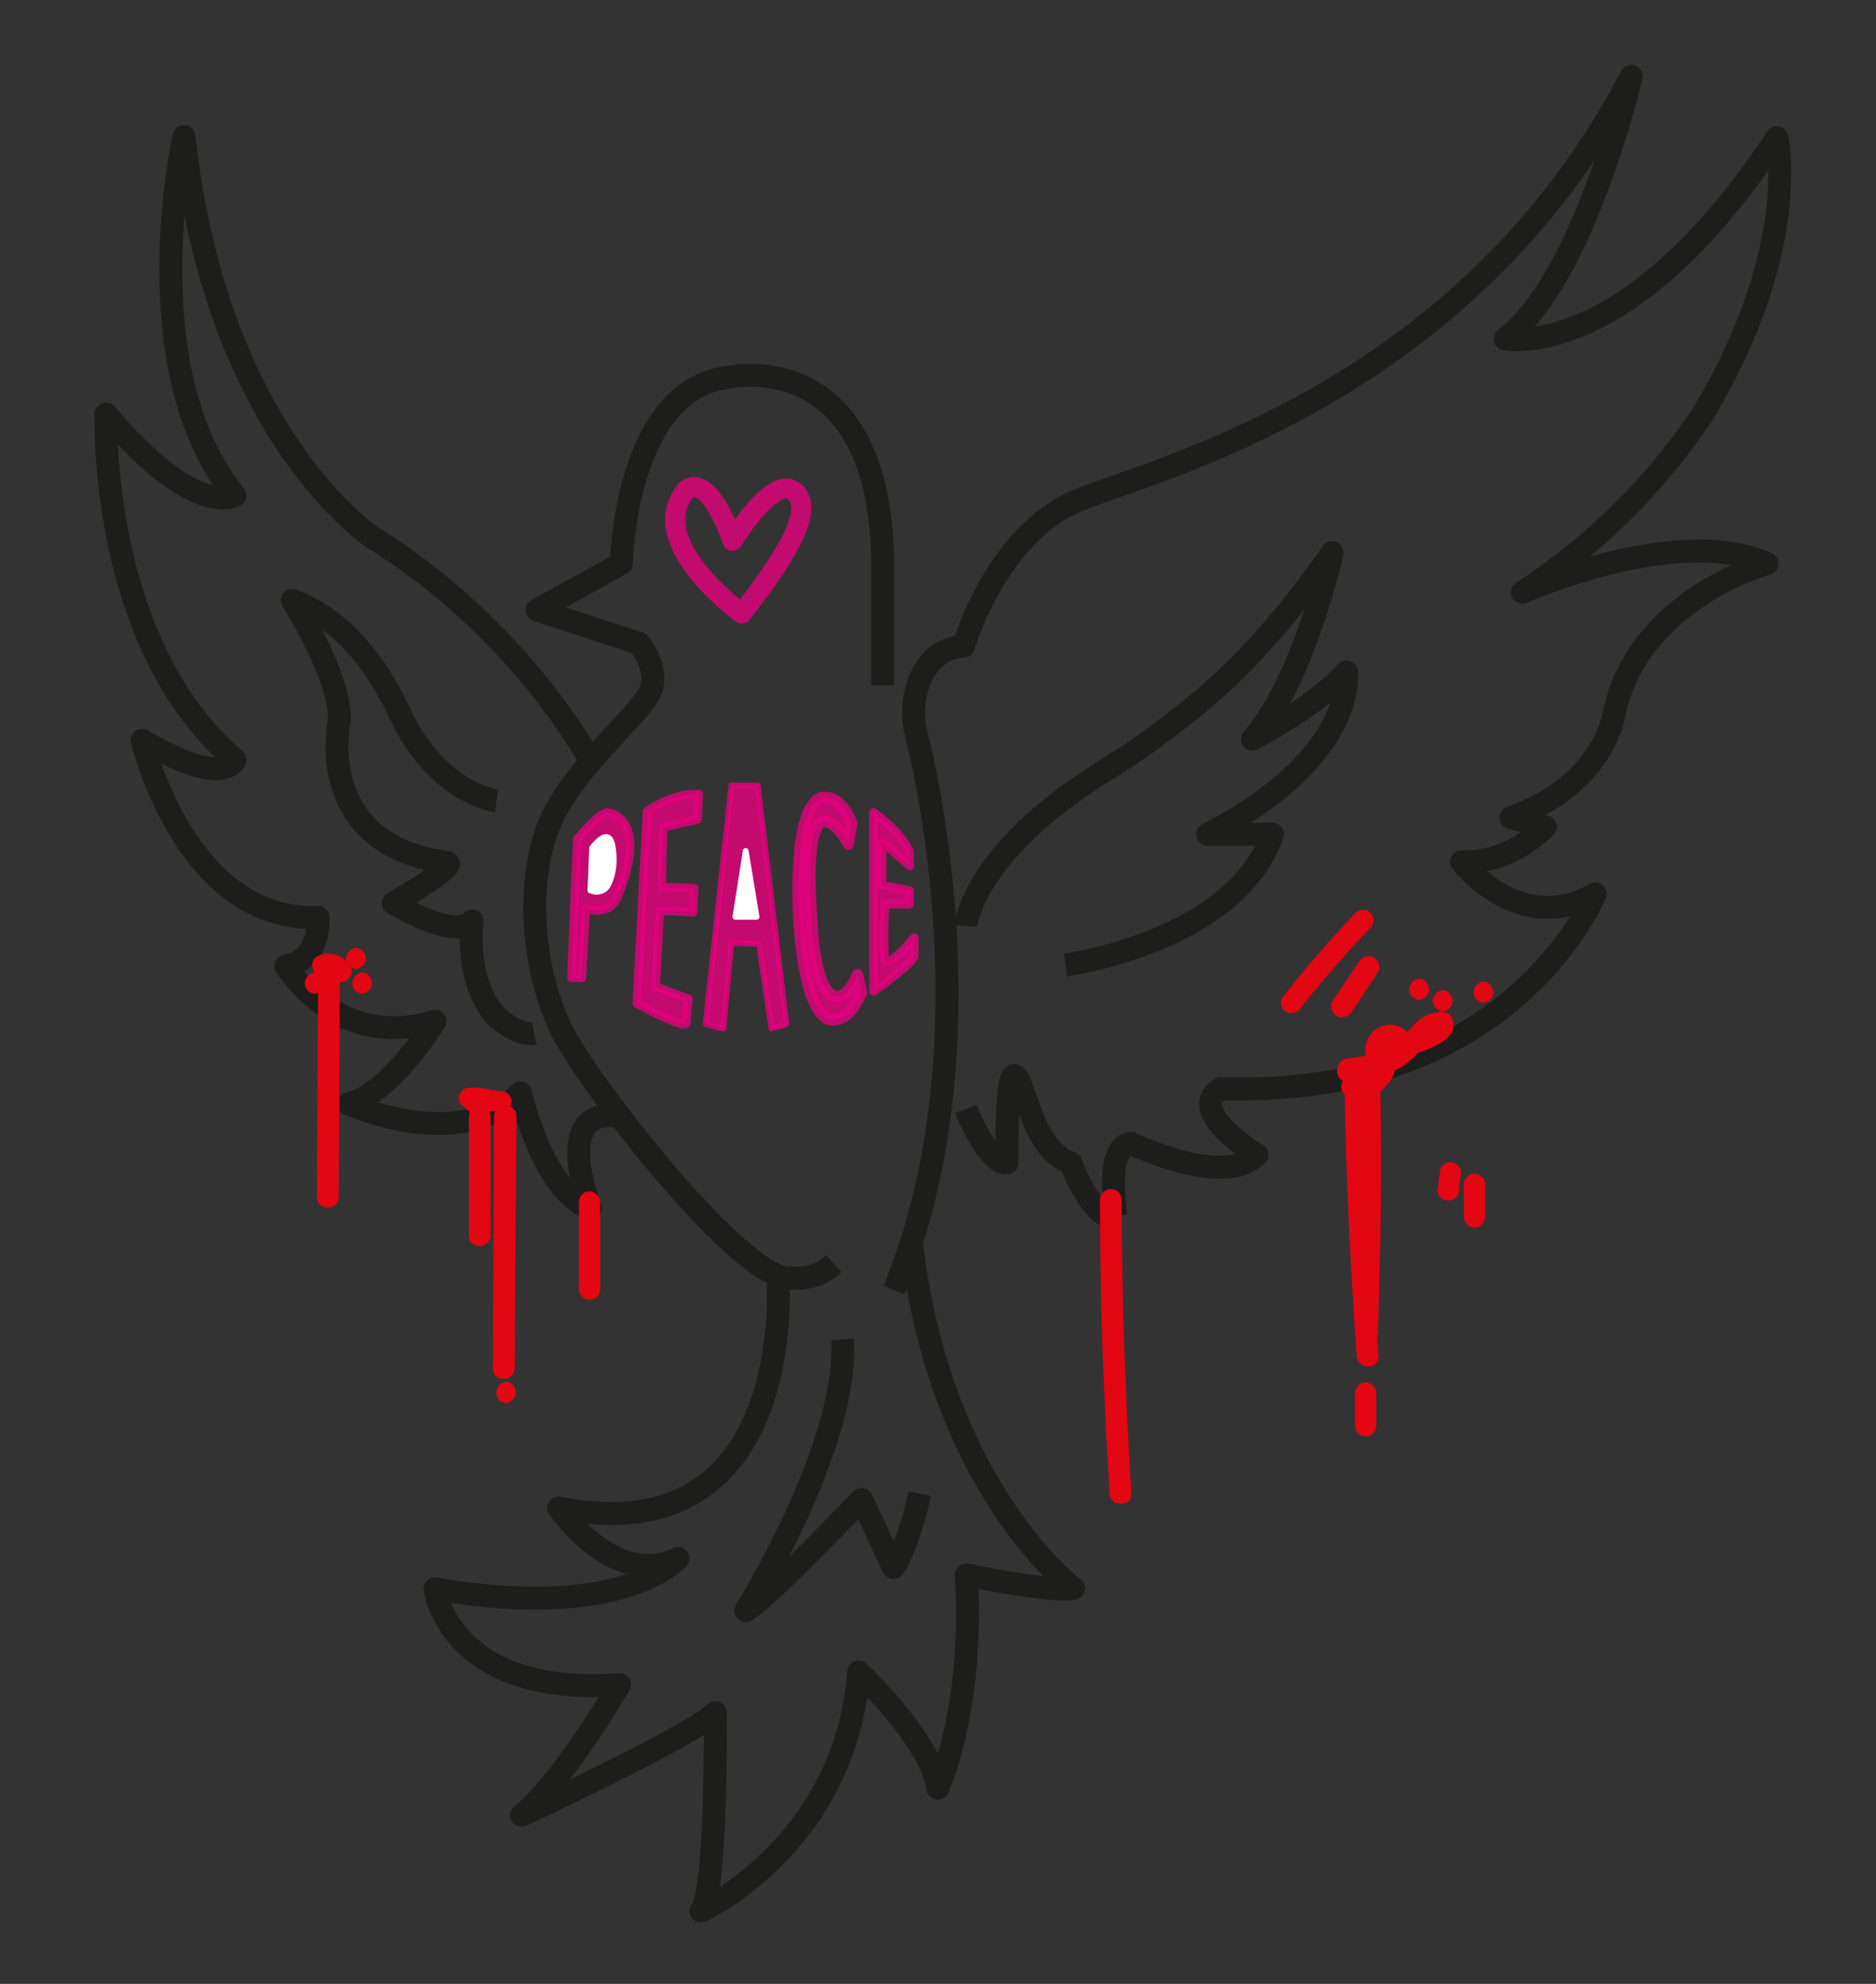 <?xml version="1.0" encoding="utf-8"?>
<!-- Generator: Adobe Illustrator 21.0.2, SVG Export Plug-In . SVG Version: 6.00 Build 0)  -->
<svg version="1.1" id="Calque_1" xmlns="http://www.w3.org/2000/svg" xmlns:xlink="http://www.w3.org/1999/xlink" x="0px" y="0px"
	 viewBox="0 0 327.3 346" style="enable-background:new 0 0 327.3 346;" xml:space="preserve">
<rect x="0" y="0" width="327.3" height="346" fill="#333333" stroke="none"/>
<style type="text/css">
	.st0{fill:none;stroke:#1D1D1B;stroke-width:4;stroke-linejoin:round;}
	.st1{opacity:0.8;fill:none;stroke:#E6007E;stroke-width:3.5;stroke-linejoin:round;enable-background:new    ;}
	.st2{opacity:0.8;fill:#E6007E;stroke:#E6007E;stroke-width:1.5;stroke-linejoin:round;enable-background:new    ;}
	.st3{fill:#FFFFFF;stroke:#FFFFFF;stroke-linejoin:round;}
	.st4{opacity:0.8;fill:#E6007E;stroke:#E6007E;stroke-linejoin:round;enable-background:new    ;}
	.st5{opacity:0.8;fill:#E6007E;stroke:#E6007E;stroke-width:2;stroke-linejoin:round;enable-background:new    ;}
	.st6{fill:#E30613;}
</style>
<g id="Calque_1_1_">
	<path class="st0" d="M145.5,220.4c-2.1,1.9-4.8,2.8-7.6,2.5c-8.5,0.6-35.4-34-39.9-43.2c-5.7-11.7-6.4-28.4-1.1-38.2
		c4.8-9,14.7-16.9,16.5-20.8s-1.9-8.5-1.9-8.5l-17.8-5.8l14.7-8.1c0,0,0.6-30.4,18.7-32.5c0,0,26.5-6,26.9,32.4v21.3"/>
	<path class="st0" d="M159.7,127.4c-1.1-4.6,0.4-14.1,8.4-14.7c0,0,5.7-19.5,19.9-25.4c13.2-5.5,67.6-18.3,96.6-74
		c0,0-8.2,35.3-22,45.8c0,0,21.4,4.4,47.4-35.1c0,0,4.5,19.1-12.9,48.2c-8.3,12.4-19,23-31.5,31.1c0,0,26.9-12,42.7-5
		c0,0-22.1,6-26.6,25.7c0,0-1.4,12.7-18.1,18.6l6,1.6c0,0-5.8,6.4-14.6,6.1c0,0,10.1,13.2,23.3,5.6c0,0-14,34.8-63.2,34h-2.2
		c-6.1,4,6.4,11.5,6.4,11.5c-5.7,5.9-22-2-22-2c-4.6,0.5-2.6,12.7-2.6,12.7"/>
	<path class="st0" d="M168.5,161.5c0,0,1-12.7,24.1-27c4.7-2.9,7.9-5.2,7.9-5.2c6-4.7,17.1-11.6,31.9-32.9c0,0-4.9,22.3-13.9,32.5
		c0,0,11-5.6,16.4-11.7c0,0,2.2,14.7-24.2,28.3h11.3c-6.5,18.8-36.1,22.8-36.1,22.8"/>
	<path class="st0" d="M159.7,127.4c0,0,14.6,53.1-3.7,97.6"/>
	<path class="st0" d="M168.5,193.4c0,0,3.8,9.7,7.2,9.4c0,0-0.3-16.2,1.4-15.2s3,13,9.7,15.2c0,0,3.8,10.4,7.9,9.3"/>
	<path class="st0" d="M135.7,222.5c0,0,4,48.9-38.2,40.5c0,0,9.6,14.2,20.8,8.8c0,0-9.5,11-42.4,5.3c0,0,2.3,18.9,32.2,16.7
		c0,0-10.2,17.4-17.1,22.8c0,0,30.2-14.1,33.8-17.9c0,0,0.3,31.4-2.5,34.6c0,0,25.2-11.5,27.5-41.7c0,0,12.6,11.8,13.8,20.3
		c0,0,6.4-13.6,5-37.2c0,0,15,3.1,18.7,2.3c0,0-23.2-17.2-28.3-60.3"/>
	<path class="st0" d="M160.5,260.5c-2.4,10.1-4.6,12.9-4.6,12.9l-5.6-11.9c0,0-16.3,17.2-20.2,19.4c0,0,18-28.7,16.9-47.3"/>
	<path class="st0" d="M47.4,99.9"/>
	<path class="st0" d="M86.6,139.7c0,0-10.3-1.3-16.8-15.2S55.7,106.6,51,104.7c0,0,8.3,13,8.2,20.6c0,0.3,0,0.6-0.1,0.9
		c-0.5,3-2.7,21.3,18.8,24.2c2.5,0.4-9.3,7.1-9.3,7.1s10.9,6.7,13.8,3.1c0,0-1.5,10.3,4.1,16.6c0,0,3.8,3.6,6.7,3"/>
	<path class="st0" d="M82.5,163.8"/>
	<path class="st0" d="M89.7,170.2"/>
	<path class="st0" d="M82.5,163.8"/>
	<path class="st0" d="M103,132.7c0,0-12-22.8-37.9-38.9c0,0-27.3-17.7-33-70c0,0-9.1,40.6,8.9,62.6c0,0-6.9,4.3-22.5-14.2
		c0,0-1.4,40,22.5,60.3c0,0-1.7,5.2-16.2-3.4c0,0,7.5,31.8,30.7,30.9c0,0,0.6,7.3-5.6,8.5c0,0,9,14.9,26,9.6c0,0-8,12.9-15.1,14.4
		c0,0,19.4,8.9,30-1.9c0,0,4,17.4,12.2,20.1c0,0-7-17.8,5-16"/>
	<path class="st0" d="M88.2,173.5"/>
	<path class="st0" d="M76.8,170.8"/>
	<path class="st0" d="M80.9,164.4"/>
	<path class="st0" d="M76.6,171.4"/>
	<path class="st0" d="M82.3,162.3"/>
	<path class="st1" d="M129.4,107c0,0-17.2-12.4-9.7-21.5c0,0,3.5-3.9,8.1,8.8c0,0,6.9-11.3,10.6-8.7S138.3,95.7,129.4,107z"/>
	<path class="st2" d="M99.7,170.5l1-24.1c0,0,3.9-4.9,5.4-4.7c3.2,0.6,5.9,4.5,1.6,14.8c-0.2,0.5-0.6,1-1,1.4
		c-0.8,0.7-1.9,1.2-4.5,0.6l-0.7,12L99.7,170.5z"/>
	<path class="st3" d="M103,155.3l0.3-7.4c0,0,2.7-3.8,3.5-0.7c0,0,1,4.1-0.8,7.3C105.4,155.5,104.1,155.8,103,155.3z"/>
	<path class="st2" d="M119.7,178.5c-0.8,0.9-8.6-3.5-8.6-3.5l1.8-33.5c0,0,4.3-3.2,9-3l-0.2,4.4l-6,1.4l-0.3,10.4l5.7,0.2l-0.2,4.2
		l-5.8-0.3l-0.7,13.3l5.7,2.1L119.7,178.5z"/>
	<polygon class="st4" points="127.6,137 132.2,137 137.2,178.6 134.6,179.4 132.4,164.6 127.6,164.5 126.2,179.4 123.1,178.6 	"/>
	<polygon class="st3" points="128.3,159.9 132,159.9 130.1,148.4 	"/>
	<path class="st5" d="M148.6,143.6l-0.6,3.6c0,0-1.6-3.4-3.8-3.9c0,0-4-2.4-2.6,17c0,0,0.4,14.1,4.7,13.5c0,0,1.6,0.2,3.3-3.8l0.7,3
		c0,0-1.8,5-4.8,4.8c0,0-4.8,1.9-6.1-17.1c0,0-1.4-19.4,3.9-21.6C143.3,139.3,146.3,137.9,148.6,143.6z"/>
	<path class="st2" d="M152.4,141.7v31.2c0,0,6.4-4.4,7.1-6.1v-3.3c0,0-4.9,6.1-5.2,3.6c-0.1-3.1-0.1-6.3,0.1-9.4h4.3v-2.4l-4.8-0.9
		v-7.5l4.8,4.1v-2.5C158.6,148.5,157.7,145.5,152.4,141.7z"/>
	<path class="st6" d="M236.5,159.2c-4.4,4.6-8.5,9.4-12.5,14.4c-0.7,0.7-0.7,1.9,0,2.6c0.7,0.7,1.9,0.7,2.6,0
		c3.9-5,8.1-9.8,12.5-14.4c0.7-0.7,0.7-1.9,0-2.6C238.4,158.5,237.2,158.5,236.5,159.2z"/>
	<path class="st6" d="M237.1,167.7l-4.6,6.9c-0.5,0.9-0.2,2,0.7,2.6c0.9,0.5,2,0.2,2.6-0.7l4.6-6.9c0.5-0.9,0.2-2-0.7-2.6
		C238.8,166.5,237.7,166.8,237.1,167.7L237.1,167.7z"/>
	<path class="st6" d="M56.9,170.3c0.2-0.1,0.4-0.1,0.6-0.2l-0.5,0.1c0.2,0,0.5,0,0.7,0l-0.5-0.1c0.2,0,0.5,0.1,0.7,0.2l-0.4-0.2
		c0.2,0.1,0.4,0.2,0.6,0.4l-0.4-0.3c0.2,0.1,0.3,0.3,0.4,0.4l-0.3-0.4l0.1,0.1c0.3,0.4,0.7,0.7,1.1,0.9c0.5,0.1,1,0.1,1.4-0.2
		c0.4-0.2,0.7-0.6,0.9-1.1c0.1-0.5,0.1-1-0.2-1.5c-0.2-0.3-0.4-0.5-0.6-0.7c-0.2-0.2-0.5-0.4-0.7-0.6c-0.1-0.1-0.2-0.2-0.4-0.2
		c-0.3-0.1-0.6-0.3-0.8-0.4c-0.4-0.1-0.9-0.2-1.4-0.2c-0.5,0-0.9,0.1-1.4,0.3c-0.2,0.1-0.5,0.2-0.6,0.3c-0.2,0.1-0.4,0.3-0.5,0.5
		c-0.5,0.9-0.2,2,0.7,2.6c0,0,0,0,0,0l0.4,0.2C56.3,170.4,56.6,170.4,56.9,170.3L56.9,170.3z"/>
	<path class="st6" d="M62.1,169c1-0.1,1.8-1,1.7-2c-0.1-0.9-0.8-1.7-1.7-1.7c-1,0.1-1.8,1-1.7,2C60.4,168.2,61.2,168.9,62.1,169z"/>
	<path class="st6" d="M63.2,173.3c1-0.1,1.8-1,1.7-2c-0.1-0.9-0.8-1.7-1.7-1.7c-1,0.1-1.8,1-1.7,2C61.5,172.5,62.2,173.3,63.2,173.3
		z"/>
	<path class="st6" d="M54.9,173.3c1-0.1,1.8-1,1.7-2c-0.1-0.9-0.8-1.7-1.7-1.7c-1,0.1-1.8,1-1.7,2C53.2,172.5,54,173.3,54.9,173.3z"
		/>
	<path class="st6" d="M82.3,194c1.3,0.2,2.5,0.1,3.8-0.2c0.8-0.2,1.4-1,1.4-1.8c0-0.8-0.6-1.6-1.4-1.8c-1.3-0.4-2.8-0.6-4.2-0.5
		c-0.5,0-1,0.2-1.3,0.5c-0.3,0.4-0.5,0.8-0.6,1.3c0,0.5,0.2,1,0.6,1.3c0.4,0.3,0.8,0.5,1.3,0.5l5.5,0.6c0.5,0,1-0.2,1.3-0.5
		c0.7-0.7,0.7-1.9,0-2.6c0,0,0,0,0,0c-0.4-0.3-0.8-0.5-1.3-0.5l-5.5-0.6v3.8c0.7-0.1,1.3-0.1,2,0l-0.5-0.1c0.6,0.1,1.1,0.2,1.7,0.4
		v-3.6c-0.3,0.1-0.7,0.2-1,0.2l0.5-0.1c-0.6,0.1-1.1,0.1-1.7,0l0.5,0.1h-0.1c-0.5-0.1-1,0-1.4,0.2c-0.9,0.5-1.2,1.7-0.7,2.6
		C81.4,193.5,81.8,193.9,82.3,194L82.3,194z"/>
	<path class="st6" d="M81.8,194.8v20.7c0,2.4,3.7,2.4,3.8,0v-20.7C85.6,192.4,81.8,192.4,81.8,194.8z"/>
	<path class="st6" d="M86.2,194.6l-0.2,44.1c0,2.4,3.7,2.4,3.8,0l0.3-44.1C90,192.2,86.2,192.2,86.2,194.6L86.2,194.6z"/>
	<path class="st6" d="M88.3,244.7c1-0.1,1.8-1,1.7-2c-0.1-0.9-0.8-1.7-1.7-1.7c-1,0.1-1.8,1-1.7,2C86.6,243.9,87.3,244.6,88.3,244.7
		z"/>
	<path class="st6" d="M101,209.5V225c0.1,1,1,1.8,2,1.7c0.9-0.1,1.7-0.8,1.7-1.7v-15.5c-0.1-1-1-1.8-2-1.7
		C101.8,207.8,101.1,208.6,101,209.5z"/>
	<path class="st6" d="M55.5,171l-0.2,37.8c0,2.4,3.7,2.4,3.8,0l0.2-37.8C59.2,168.6,55.5,168.6,55.5,171z"/>
	<path class="st6" d="M235,188.6c3.3-0.4,6.6-0.9,9.5-2.5c1.4-0.9,2.6-2,3.6-3.3c0.9-1,1.8-2.4,3.3-2.3l-1.8-1.4
		c-0.1-0.5,0.4-0.6-0.1-0.4s-0.8,0.4-1.1,0.6c-0.7,0.4-1.4,0.6-2.1,0.9c-0.4,0.1-0.8,0.2-1.1,0.3c0.1-0.3,1.3,1,1,0.3
		c-0.1-0.2-0.3-0.5-0.5-0.6c-0.5-0.6-1.2-1-1.9-1.3c-2.3-0.7-4.7,0.6-5.4,2.9c-0.3,0.8-0.3,1.7,0,2.5c0.2,0.6,0.7,1.1,1.3,1.3
		c1.3,0.3,2.7-0.3,3.4-1.5l-3.4-0.4c0.6,1.5-0.1,3.2-1.5,3.8c-0.6,0.3-1.3,0.3-1.9,0.1c-2.3-0.6-3.3,3-1,3.6c3.5,1,7.2-1.1,8.1-4.6
		c0.4-1.3,0.3-2.7-0.1-4c-0.5-1.4-2.7-2-3.4-0.5l0.9-0.2l1.3,1.3c-0.1-0.3-0.1-0.5,0.1-0.8c-0.1,0.1,0.2-0.2,0.1-0.1s-0.2,0.1,0,0
		c0.1-0.1,0.2-0.1,0.4,0c0.1,0,0.2,0.1,0.3,0.1c0.1,0.2,0.2,0.4,0.4,0.6c0.6,0.8,1.7,1.2,2.7,1c1.6-0.4,3.2-1,4.7-1.8
		c1.7-0.9,3.2-2.2,2.7-4.3c-0.2-0.8-1-1.4-1.8-1.4c-1.8-0.1-3.6,0.7-4.8,2c-1.1,1.1-2,2.6-3.2,3.5c-2.4,1.8-5.6,2.2-8.5,2.6
		c-1,0-1.8,0.9-1.9,1.9C233.1,187.7,233.9,188.6,235,188.6L235,188.6z"/>
	<path class="st6" d="M237,189c0.3,14.4,0.1,28.8-0.4,43.3c-0.1,2.4,3.7,2.4,3.8,0c0.5-14.4,0.7-28.8,0.4-43.3
		C240.7,186.6,237,186.5,237,189z"/>
	<path class="st6" d="M234.6,191.1c0.3,15.1,1,30.3,2.1,45.4c0.2,2.4,3.9,2.4,3.8,0c-1.1-15.1-1.8-30.2-2.1-45.4
		C238.3,188.7,234.6,188.7,234.6,191.1z"/>
	<path class="st6" d="M236.4,243v5.5c-0.1,1,0.7,1.9,1.7,2s1.9-0.7,2-1.7c0-0.1,0-0.2,0-0.3v-5.4c0.1-1-0.7-1.9-1.7-2
		s-1.9,0.7-2,1.7C236.4,242.9,236.4,243,236.4,243L236.4,243z"/>
	<path class="st6" d="M251.2,204.6l-0.4,3c0,0.3,0,0.5,0.2,0.7c0.1,0.2,0.2,0.4,0.4,0.6c0.4,0.3,0.8,0.5,1.3,0.5
		c0.5,0,1-0.2,1.3-0.5l0.3-0.4c0.2-0.3,0.3-0.6,0.2-1l0.4-3c0-0.3,0-0.5-0.2-0.7c-0.1-0.2-0.2-0.4-0.4-0.6c-0.4-0.3-0.8-0.5-1.3-0.5
		c-0.5,0-1,0.2-1.3,0.5l-0.3,0.4C251.3,203.9,251.2,204.2,251.2,204.6L251.2,204.6z"/>
	<path class="st6" d="M255.4,206.7v5.4c-0.1,1,0.7,1.9,1.7,2s1.9-0.7,2-1.7c0-0.1,0-0.2,0-0.3v-5.4c0.1-1-0.7-1.9-1.7-2
		s-1.9,0.7-2,1.7C255.4,206.5,255.4,206.6,255.4,206.7z"/>
	<path class="st6" d="M191.9,209.1c0,17.1,0.6,34.2,1.7,51.4c0.1,2.4,3.9,2.4,3.8,0c-1.1-17.1-1.7-34.2-1.7-51.4c-0.1-1-1-1.8-2-1.7
		C192.8,207.4,192,208.2,191.9,209.1L191.9,209.1z"/>
	<path class="st6" d="M247.6,174.4c1-0.1,1.8-1,1.7-2c-0.1-0.9-0.8-1.7-1.7-1.7c-1,0.1-1.8,1-1.7,2
		C245.9,173.6,246.7,174.3,247.6,174.4z"/>
	<path class="st6" d="M251.7,176.4c1-0.1,1.8-1,1.7-2c-0.1-0.9-0.8-1.7-1.7-1.7c-1,0.1-1.8,1-1.7,2
		C250,175.6,250.8,176.3,251.7,176.4z"/>
	<path class="st6" d="M258.8,174.9c1-0.1,1.8-1,1.7-2c-0.1-0.9-0.8-1.7-1.7-1.7c-1,0.1-1.8,1-1.7,2
		C257.2,174.1,257.9,174.8,258.8,174.9z"/>
</g>
</svg>
